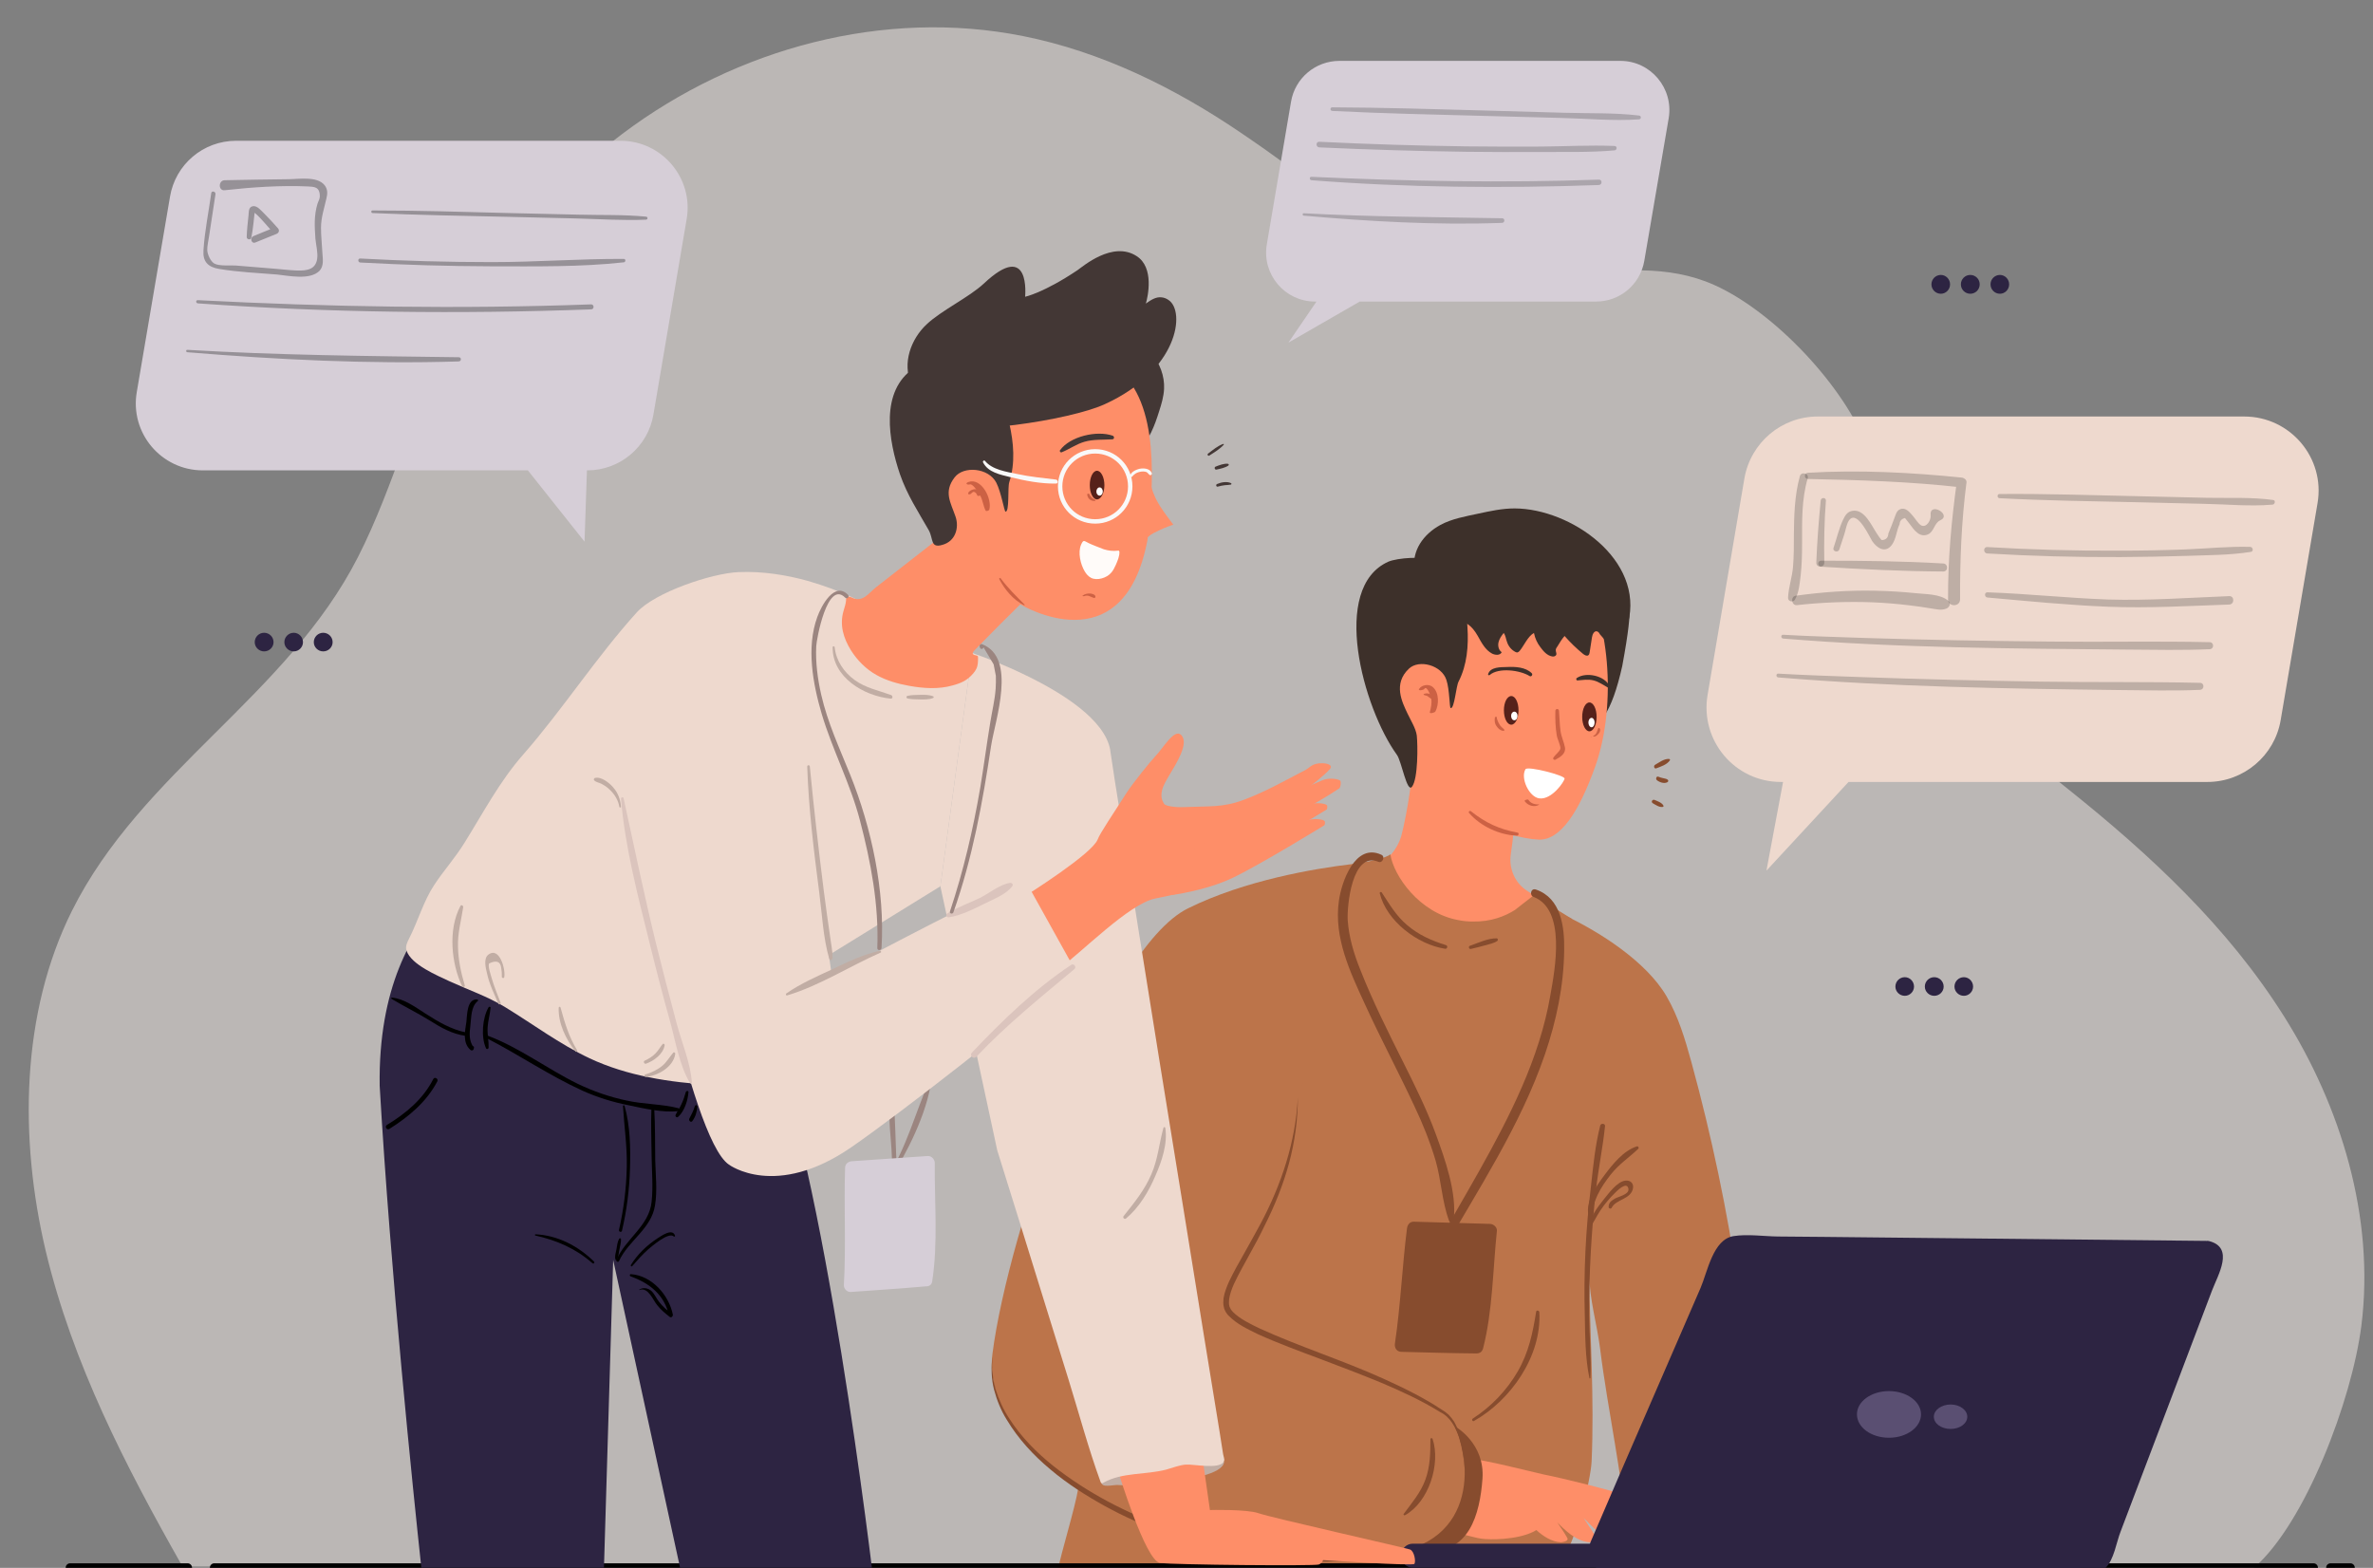 <svg version="1.2" xmlns="http://www.w3.org/2000/svg" viewBox="0 0 1185 783" width="1185" height="783">
	<rect x="0" y="0" width="1185" height="783" fill="#808080" stroke="none"/>
	<title>4630061-ai</title>
	<style>
		.s0 { opacity: .5;fill: #f7eeeb } 
		.s1 { fill: #fe8e68 } 
		.s2 { fill: #3d302a } 
		.s3 { fill: #bc744a } 
		.s4 { fill: #874c2e } 
		.s5 { fill: #56211a } 
		.s6 { fill: #ffffff } 
		.s7 { fill: #cc6144 } 
		.s8 { fill: none;stroke: #000000;stroke-linecap: round;stroke-miterlimit:10;stroke-width: 4.4 } 
		.s9 { fill: #2d2442 } 
		.s10 { fill: #5a4f72 } 
		.s11 { fill: #c1ada4 } 
		.s12 { fill: #433735 } 
		.s13 { fill: #9b8580 } 
		.s14 { fill: #eed9ce } 
		.s15 { fill: #fffbf9 } 
		.s16 { fill: #dbc4bd } 
		.s17 { fill: #d6ced7 } 
		.s18 { fill: #594c4a } 
		.s19 { fill: none;stroke: #f9f9f9;stroke-miterlimit:10;stroke-width: 2.2 } 
		.s20 { fill: #f9f9f9 } 
		.s21 { fill: #000000 } 
	</style>
	<g id="OBJECTS">
		<path id="&lt;Path&gt;" class="s0" d="m1140.6 507.6c-28.3-45-67-80.8-107.2-113-33.7-27.1-70.9-54.9-84.8-98.1-7.6-23.5-7.4-49.5-15.9-72.6-11.4-30.8-46.7-68.2-76.7-81.6-45.9-20.6-101.5 10.6-149.2-5.4-19.7-6.7-24.9-19.3-38.5-32.7-14.6-14.2-32-26.6-48.8-38-33-22.4-69.5-40.4-108.7-48.2-69.2-13.8-143 5.9-200.1 48.9-34.3 25.8-62.7 59.7-83.9 97.8-20.3 36.4-29.3 76.8-48.1 113.6-35.2 69-108.2 107.2-142.8 176.6-25.4 51-26.4 113.4-13.1 169.7 13.4 56.3 40 107.7 68 157.1q0.2 0.4 0.4 0.6h46.1c176.2-0.6 935.2-2.9 953.2 0.6h35.1c25.6-22.2 48.9-83.8 53.6-120.9 6.8-54.1-10.3-109.5-38.6-154.4z"/>
		<g id="&lt;Group&gt;">
			<g id="&lt;Group&gt;">
				<g id="&lt;Group&gt;">
					<path id="&lt;Path&gt;" class="s1" d="m772.4 451.3c-6.4 10-23.2 21.7-35 21.5-40.4-0.7-53.7-28.2-58.1-38.2 0.8-0.2 2.2-0.4 3.2-0.5 7.5-1.1 15-8.5 17.3-16.8 2.8-10.8 6.4-31.9 5.9-45.3l51.1 28.3c0 3.8-0.3 8.1-0.7 12.4q-0.4 3.9-0.8 7.6c-0.3 2.4-0.6 4.6-0.9 6.7-0.9 7 2.2 14 8.1 17.8z"/>
				</g>
				<g id="&lt;Group&gt;">
					<path id="&lt;Path&gt;" class="s2" d="m776.8 341.3c-2.8 7.2-1.6 15.4 1.2 22.6 2 5.2 6.4 0.6 11.8 0.7 8.5 0.2 15.1-8.6 20.3-32 3.2-17.2 4-25.9 3.4-27.5-2.4-6-10.1-9.2-16.4-9.7"/>
				</g>
				<g id="&lt;Group&gt;">
					<path id="&lt;Path&gt;" class="s1" d="m789.7 289.9c13.3 16 18.2 61.4 6.9 92.9-8 22.4-17.3 36.9-28.2 36.5-16.5-0.7-48.6-14.3-59-25.7-18.8-20.4-13.3-60.4-9.4-85.6 3.5-22.9 14.2-52.7 43-47 18.9 3.7 34.7 14.4 46.7 28.9z"/>
				</g>
				<g id="&lt;Group&gt;">
					<path id="&lt;Path&gt;" class="s2" d="m713.8 304.3c3 3.6 8.2 4.4 12.5 5.1 5.7 0.9 8.6 2.9 11.6 8.1 1.9 3.4 3.8 7.1 7.2 8.9 1.6 0.8 4 1 4.8-0.7-1.5-1-2-3.1-1.6-4.9 0.4-1.8 1.5-3.3 2.6-4.7 1 1.3 1.1 3.1 1.7 4.6 0.7 2.1 2.2 3.9 4.2 4.9 0.3 0.1 0.6 0.3 1 0.2 0.4-0.1 0.8-0.4 1.1-0.8 2.1-2.5 4.1-7.3 7.1-8.9 0.6 2.8 1.6 5 3.3 7.2 1.5 2 3.2 4 5.7 4.5 0.7 0.2 1.7 0 2.1-0.7 0.4-0.8-0.3-1.7-0.2-2.6 0.1-0.8 0.5-1.1 0.9-1.8 1.1-1.8 2.1-3.5 3.5-5.1q4.3 4.9 9.3 9c0.8 0.6 1.9 1.2 2.6 0.6 0.4-0.3 0.5-0.8 0.6-1.3q0.6-3.9 1.2-7.7c0.2-1.4 1.1-3.3 2.5-2.9 0.7 0.2 1.1 0.8 1.4 1.4 0.5 0.8 8.7 9.5 8.9 8.8 1.3-4.9 3.9-9.4 5.2-14.3 8.2-31.7-28.6-57.2-56.6-57.3-6.3 0-12.1 1.3-18.2 2.6-6.4 1.4-13.1 2.5-19 5.7-8.2 4.5-14.4 12.7-12.8 22.5"/>
				</g>
				<g id="&lt;Group&gt;">
					<path id="&lt;Path&gt;" class="s2" d="m727.3 296c4.1 4.6 5.2 11.1 5.5 17.2 0.6 9.3-0.2 18.9-4.4 27.1-1.3 2.3-2.1 13.9-4 13.3-0.6-0.2-0.5-9.2-2.1-14-2.4-7.5-13.7-10.4-18.7-5.7-8.1 7.6-3.4 16.8-0.7 22.5 1.6 3.4 4.1 7.3 4.6 10.9 0.5 4.7 0.7 21.6-2.4 25.6-2.5 3.3-5.2-12.7-7.5-15.9-17-23.5-33.4-83.5-4.3-96.5 4.4-1.9 18.1-3 22.2-0.4"/>
				</g>
			</g>
			<path id="&lt;Path&gt;" class="s3" d="m834.9 772.4c1.7 0.3 3.4 0.6 5.1 0.6 9.4 0.3 18.4-1.7 27.6-3.3 8-1.4 10.2-2.2 10-11.9-1.4-76.8-12.7-153.4-33-227.5-3.1-11.3-6.5-22.7-12.4-32.8-10.1-17.3-33.4-32.2-51.3-40.6-2.5-1.1-13 5.5-15.5 4.4-2.2-1.1-4.2-2.6-6.4-3.6-6.6-2.9-11 3.1-16.5 5.6-2.8 1.3-6 2.1-9.1 2-2.5-0.1-4.8-1.6-7.2-0.4-10.4 5.4-36.3-34.7-36.3-34.7l-11.2 11.7-32.9 34.4-82.1 113.2c0 0-14.9 92.7-25.2 153.5-1.7 10.4-8.8 33.1-10.2 41 0.3-1.7 70.1-2.1 73.9-2.1 48.5 0 93.7 0 142.2 0 8 0 29.5 3.3 35.1-2.5 6.9-7.2 14.9-40.3 15.3-49.5 1.4-31.2-0.8-62.1-1.2-93.4 0.2 12.7 3.8 24.3 5.4 36.7 2 16.1 4.9 32.2 7.5 48.1 2.1 12.9 4.1 25.7 5.7 38.7 0.7 5.8-0.2 9.2 4.7 11.5 4.1 1.9 13.2 0.1 18 0.9z"/>
			<path id="&lt;Path&gt;" class="s1" d="m808.5 745.8c-3.8-1.5-27.2-7.4-37.8-9.5-5.5-1.2-30.7-7.7-36.5-7.7-5.8 0-13.7 8.3-13.7 8.3l2.1 28.6c5.6-0.5 13.1 2.4 17.1 2.9 4 0.6 17.7 0.7 26.1-3.5 0.5-0.3 0.9-0.5 1.4-0.8 3.3 3 7.6 5.9 12.3 6.1 0 0 3.6-0.3 3.3-1.8-0.2-0.7-2.6-4.5-5.1-8.1 3.6 3.7 9.5 9.6 16.3 9.9 0 0 3.7-0.3 3.3-1.8-0.2-0.9-3.7-6.2-6.5-10.3q0 0 0.1 0.1c3 2.6 10 11.6 18.4 12 0 0 3.7-0.3 3.4-1.8-0.2-0.6-1.6-2.8-3.3-5.4 2.2 1.7 4.8 3.4 8 5 9 4.5 14.2 1.1 14.2 0 0-1.1-19.3-20.6-23.1-22.2z"/>
			<path id="&lt;Path&gt;" class="s4" d="m727 712.6c0 0 14.6 8.3 13.3 25.9-1.3 17.6-6.6 38-28.7 35.8-22-2.1 15.4-61.7 15.4-61.7z"/>
			<path id="&lt;Path&gt;" class="s3" d="m706.9 772.6c-52.8 18.3-123.5 0.8-168.4-29.6-28-19.1-46-43.3-42.9-66.9 7.8-61.3 56-202 97.7-222.5 28.4-14 62.8-19.8 82-22.1 8.9-1.1 14.6-1.3 14.6-1.3l-7 19.6-34.8 98.2c-1.3 58.4-43 93-34.8 106.5 8.3 13.6 73.9 28.2 108.3 51.4 9.5 6.4 21.6 53-14.7 66.7z"/>
			<g id="&lt;Group&gt;">
				<path id="&lt;Path&gt;" class="s4" d="m495.6 677.6l-0.2 4.1c0.1 0.7 0 1.4 0 2.1l0.3 2c0.2 1.3 0.2 2.7 0.5 4l1 4c1.6 5.1 3.8 10.1 6.8 14.6 5.8 9.1 13.5 16.9 22 23.7 17 13.4 36.5 23.5 56.9 30.8 20.4 7.5 41.7 12.5 63.4 14.3 10.8 0.9 21.7 1 32.5 0.1 10.9-0.8 21.6-2.8 32.1-6.1-10.3 3.9-21 6.2-31.9 7.6-10.9 1.2-21.9 1.3-32.9 0.7-10.9-0.6-21.8-2.3-32.6-4.6-10.7-2.4-21.3-5.4-31.6-9.1-10.3-3.9-20.4-8.3-30-13.6-9.6-5.3-18.9-11.2-27.4-18.4-8.4-7-16-15.2-21.7-24.7-2.9-4.6-5-9.8-6.4-15.1-1.4-5.4-1.5-11-0.8-16.4z"/>
			</g>
			<g id="&lt;Group&gt;">
				<path id="&lt;Path&gt;" class="s4" d="m648.1 548.1c0 11-1.5 22.1-4.4 32.8-2.9 10.7-7.1 21.1-12.1 31-2.4 5-5 9.9-7.7 14.7-2.7 4.9-5.4 9.7-7.7 14.6-1.1 2.4-2 5-2.4 7.5-0.1 1.2-0.2 2.5 0.1 3.5 0.1 0.6 0.5 1 0.7 1.6 0.3 0.4 0.6 0.9 1.1 1.4 3.5 3.5 8.7 6 13.5 8.3 20 9.1 41.2 15.8 61.4 24.9 10.1 4.6 20.1 9.4 29.4 15.6l1.7 1.1c0.6 0.4 1.1 1 1.7 1.4 1 1 1.9 2.2 2.7 3.4 1.4 2.4 2.4 5 3.2 7.7 1.5 5.4 2.1 10.9 2.2 16.5-0.4-5.5-1.3-11-2.9-16.3-1.8-5.1-4.4-10.2-9.4-12.6-9.3-5.8-19.4-10.4-29.5-14.7-10.2-4.2-20.5-8.1-30.8-12-10.4-3.9-20.8-7.7-30.9-12.3-5-2.5-10.2-4.8-14.4-9.1-0.6-0.5-1-1.2-1.5-1.9-0.3-0.7-0.8-1.4-0.9-2.3-0.5-1.5-0.3-3.1-0.2-4.6 0.5-3 1.6-5.7 2.7-8.2 2.4-5.1 5.2-9.9 7.9-14.7 2.7-4.9 5.4-9.6 8-14.5 10.3-19.4 17.4-40.7 18.5-62.8z"/>
			</g>
			<path id="&lt;Path&gt;" class="s3" d="m785 458.9c-5 5-27.5 20.9-48.9 20.9-3.5 0-7.3-0.3-11.3-1-17.9-3.3-33-15.3-41.9-29-1.6-2.6-3.1-5.2-4.2-7.9-1.6-3.4-2.8-7-3.4-10.4 8.9-1.1 17.6-3.3 19-4.9 1.5 10.5 14.4 29.4 34 32.9 2.5 0.5 4.8 0.7 7 0.7h0.1c9.2 0.2 16.2-2.7 21-5.7 0.1 0 9.4-7.4 9.5-7.4z"/>
			<path id="&lt;Path&gt;" class="s5" d="m758.3 354.7c0 4-1.6 7.2-3.6 7.2-2.1 0-3.7-3.2-3.7-7.2 0-3.9 1.6-7.1 3.7-7.1 2 0 3.6 3.2 3.6 7.1z"/>
			<path id="&lt;Path&gt;" class="s6" d="m757.8 357.5c0 1.3-0.7 2.2-1.6 2.2-0.9 0-1.6-0.9-1.6-2.2 0-1.2 0.7-2.1 1.6-2.1 0.9 0 1.6 0.9 1.6 2.1z"/>
			<path id="&lt;Path&gt;" class="s5" d="m797.3 358c0 4-1.6 7.2-3.6 7.2-2 0-3.6-3.2-3.6-7.2 0-4 1.6-7.2 3.6-7.2 2 0 3.6 3.2 3.6 7.2z"/>
			<path id="&lt;Path&gt;" class="s6" d="m781.3 388.8c-0.1 1.5-6.4 10.7-12.6 9.9-5.1-0.6-9.6-10.2-6.9-14.6 1.4-1.6 19.5 3.1 19.5 4.7z"/>
			<g id="&lt;Group&gt;">
				<g id="&lt;Group&gt;">
					<path id="&lt;Path&gt;" class="s2" d="m743.9 337.1c4.5-3.9 15.3-2.4 19.9 0.5 0.9 0.6 1.8-0.7 1.1-1.4-3.1-3.1-8.3-3.3-12.4-3.1-3.2 0.1-8.3-0.1-9.4 3.6-0.1 0.4 0.4 0.7 0.8 0.4z"/>
				</g>
			</g>
			<g id="&lt;Group&gt;">
				<g id="&lt;Group&gt;">
					<path id="&lt;Path&gt;" class="s2" d="m787.8 339.8c2.7-0.2 5.2-0.7 8 0 2.7 0.7 4.8 2.3 7.2 3.6 0.5 0.3 1-0.2 0.8-0.7-2.4-5.3-11.7-7.3-16.4-4.1-0.5 0.3-0.3 1.3 0.4 1.2z"/>
				</g>
			</g>
			<g id="&lt;Group&gt;">
				<g id="&lt;Group&gt;">
					<path id="&lt;Path&gt;" class="s7" d="m776.7 354.9c-0.1 4.1 0 8.3 0.7 12.4 0.2 1.5 2.1 5.4 1.8 6.6-0.3 1.4-2.7 3.1-3.5 4.5-0.4 0.6 0.4 1.3 1 1 2.5-1.3 5.3-3.1 4.8-6.1-0.5-2.7-1.8-5.3-2.2-8.1-0.5-3.5-0.5-6.9-0.8-10.3-0.1-1.1-1.7-1.1-1.8 0z"/>
				</g>
			</g>
			<path id="&lt;Path&gt;" class="s6" d="m796.3 360.8c0 1.3-0.7 2.4-1.5 2.4-0.9 0-1.6-1.1-1.6-2.4 0-1.3 0.7-2.3 1.6-2.3 0.8 0 1.5 1 1.5 2.3z"/>
			<g id="&lt;Group&gt;">
				<g id="&lt;Group&gt;">
					<path id="&lt;Path&gt;" class="s7" d="m733.6 406c5.7 6.6 15.3 11.1 24 11.3 0.8 0 1.1-1.4 0.2-1.5-9.2-1.7-16-4.9-23.3-10.7-0.6-0.4-1.4 0.3-0.9 0.9z"/>
				</g>
			</g>
			<g id="&lt;Group&gt;">
				<g id="&lt;Group&gt;">
					<path id="&lt;Path&gt;" class="s4" d="m689.9 426.9c-13.1-6.2-20 13.4-21.3 23-2.6 18.4 5.6 35.5 13.1 51.8 7.8 17.1 16.7 33.7 24.6 50.7 4.2 8.8 7.8 17.8 10.6 27.2 2.8 9.7 3.2 20.6 6.7 30 0.5 1.3 2.1 1 2.3-0.3 1.7-13.6-4.3-30.4-9-43.2-4.5-12.2-10.3-23.9-16.1-35.5-7.6-15.2-15.3-30.5-21.5-46.3-3.2-7.9-5.7-16.2-6.3-24.8-0.4-6.8 2.1-34.6 15.4-29.1 2 0.8 3.4-2.6 1.5-3.5z"/>
				</g>
			</g>
			<g id="&lt;Group&gt;">
				<g id="&lt;Group&gt;">
					<path id="&lt;Path&gt;" class="s4" d="m765.8 447.9c16.4 6.3 10.7 36.2 8.4 49.1-2.7 15.8-7.8 31.1-14.2 45.8-12.4 28.5-29.2 55-44.3 82.3-1.2 2.2 2.2 4.2 3.5 2 18.7-32.8 40-64.7 52.3-100.6 5.7-16.7 9.4-34.2 9.6-51.9 0.2-11.8-1.5-26.1-14.2-30.4-2.4-0.8-3.3 2.9-1.1 3.7z"/>
				</g>
			</g>
			<path id="&lt;Path&gt;" class="s4" d="m744 611.2q-19-0.6-37.9-1.1c-2.1-0.1-3.3 1.6-3.5 3.4-2.4 19-3.2 38.4-6 57.3-0.4 2.2 0.8 4.3 3.3 4.3 12.5 0.3 24.9 0.7 37.4 0.8 0.7 0 1.2-0.1 1.7-0.4q0 0 0 0 0.2-0.1 0.4-0.2c0.5-0.4 1-1.1 1.2-1.9 4.8-18.7 4.9-39.6 6.9-58.7 0.2-1.9-1.8-3.5-3.5-3.5z"/>
			<g id="&lt;Group&gt;">
				<g id="&lt;Group&gt;">
					<path id="&lt;Path&gt;" class="s4" d="m794.2 688.2c0.5-10.3-0.5-20.7-0.6-31.1-0.1-10.6 0.2-21.3 0.8-32 0.6-10.3 1.4-20.7 2.6-31 1.2-10.6 3.4-21.1 4.5-31.7 0.2-1.4-2.1-1.6-2.4-0.3-2.5 9.8-3.5 20.1-4.6 30.1-1.3 10.9-2.3 21.9-2.8 32.9-0.5 10.7-0.6 21.4-0.3 32 0.2 10.4 0.2 21 2.3 31.1 0.1 0.3 0.4 0.2 0.5 0z"/>
				</g>
			</g>
			<g id="&lt;Group&gt;">
				<g id="&lt;Group&gt;">
					<path id="&lt;Path&gt;" class="s4" d="m689 446.1c3.4 13.9 18.9 25.6 32.6 27.7 1.1 0.2 1.6-1.4 0.5-1.8-7.1-2.2-13.7-5.1-19.4-10-5.5-4.6-8.8-10.4-12.7-16.3-0.3-0.5-1.1-0.2-1 0.4z"/>
				</g>
			</g>
			<g id="&lt;Group&gt;">
				<g id="&lt;Group&gt;">
					<path id="&lt;Path&gt;" class="s4" d="m734.5 473.9c2.4-0.6 4.7-1.1 7.1-1.8 2.1-0.6 4.3-1 6.1-2.2 0.5-0.4 0.3-1.3-0.3-1.3-4.3-0.1-9.3 2.3-13.3 3.7-1 0.3-0.6 1.8 0.4 1.6z"/>
				</g>
			</g>
			<g id="&lt;Group&gt;">
				<g id="&lt;Group&gt;">
					<path id="&lt;Path&gt;" class="s7" d="m711.3 344c1.3-2 3.4 4.2 3.4 4.8 0.4 2.4-0.1 4.6-0.7 6.9-0.2 0.9 2.5 0.2 2.8-0.4 1.8-3.4 1.9-9.3-1.2-12.1-1.9-1.8-5.6-1.3-7 0.9-0.6 1 2.3 0.6 2.7-0.1z"/>
				</g>
			</g>
			<g id="&lt;Group&gt;">
				<g id="&lt;Group&gt;">
					<path id="&lt;Path&gt;" class="s7" d="m715.6 348.8q0-0.4 0.1-0.8 0-0.1-0.1-0.2c-1-1.3-2.7-1.9-4.4-1.3-0.1 0-0.4 0.2-0.3 0.4 0.4 0.4 1.2 0.4 1.7 0.6 0.4 0.2 0.7 0.5 1.1 0.8 0.3 0.3 0.8 0.4 1.1 0.7 0.2 0.2 0.8 0 0.8-0.2z"/>
				</g>
			</g>
			<g id="&lt;Group&gt;">
				<g id="&lt;Group&gt;">
					<path id="&lt;Path&gt;" class="s7" d="m761.4 400.1c1.5 2.2 4.8 3.2 7.1 1.8 0.2-0.1 0.2-0.2-0.1-0.2-2.1 0.1-4-0.5-5.2-2.3-0.3-0.4-2.2 0.2-1.8 0.7z"/>
				</g>
			</g>
			<g id="&lt;Group&gt;">
				<g id="&lt;Group&gt;">
					<path id="&lt;Path&gt;" class="s7" d="m746.5 358.2c-0.2 1.7-0.2 3 0.8 4.4 0.8 1.2 1.8 2.1 3.2 2.4 0.2 0 1-0.2 0.8-0.5-0.8-1-2-1.6-2.6-2.9-0.6-1-1.2-2.3-1.3-3.5 0-0.3-0.8-0.1-0.9 0.1z"/>
				</g>
			</g>
			<g id="&lt;Group&gt;">
				<g id="&lt;Group&gt;">
					<path id="&lt;Path&gt;" class="s7" d="m794.5 368.1c0.1 0 0.5-0.2 0.2-0.2-0.2 0-0.5 0.2-0.2 0.2z"/>
				</g>
			</g>
			<g id="&lt;Group&gt;">
				<g id="&lt;Group&gt;">
					<path id="&lt;Path&gt;" class="s7" d="m796.7 367.7c1.3-0.7 3.2-2.6 2-4.1-0.1-0.2-0.5 0-0.6 0.1-0.6 1.4-0.7 2.9-2.3 3.7-0.8 0.5 0.5 0.5 0.9 0.3z"/>
				</g>
			</g>
			<g id="&lt;Group&gt;">
				<g id="&lt;Group&gt;">
					<path id="&lt;Path&gt;" class="s4" d="m794.7 608.2c0.6-8.5 4.5-15.1 9.7-21.7 4-5.1 9.1-8.4 13.7-12.8 0.5-0.5 0-1.4-0.7-1.2-6.7 2.1-12.2 9-16.3 14.5-4.2 5.7-10.1 13.8-7.5 21.4 0.2 0.6 1.1 0.4 1.1-0.2z"/>
				</g>
			</g>
			<g id="&lt;Group&gt;">
				<g id="&lt;Group&gt;">
					<path id="&lt;Path&gt;" class="s4" d="m793.7 613.3c2.2-2.7 3.5-5.9 5.4-8.7 2.2-3.3 4.8-6.4 7.7-9.2 0.5-0.5 5.8-5.9 6.4-1.6 0.3 2.8-5.2 3.8-6.8 4.8-1.8 1.1-3.1 1.9-3.1 4.2 0 0.7 1.1 1.1 1.5 0.4 2.1-4.4 9.9-4.2 10.7-10 0.3-2.4-1.5-3.9-3.8-3.6-4.1 0.4-8.4 6.4-10.7 9.2-3.2 4-7 9-7.7 14.2-0.1 0.2 0.2 0.5 0.4 0.3z"/>
				</g>
			</g>
			<g id="&lt;Group&gt;">
				<g id="&lt;Group&gt;">
					<path id="&lt;Path&gt;" class="s4" d="m714.3 718.7c0 6.9-0.1 13.6-2.5 20.2-2.4 6.6-6.8 11.6-10.8 17.1-0.4 0.4 0.2 0.9 0.6 0.7 11.9-6.6 17.9-25.6 13.8-38.1-0.2-0.6-1.1-0.5-1.1 0.1z"/>
				</g>
			</g>
			<g id="&lt;Group&gt;">
				<g id="&lt;Group&gt;">
					<path id="&lt;Path&gt;" class="s4" d="m767.1 655.1c-1.7 10.6-3.7 20.3-9.2 29.8-5.5 9.5-13.3 17.6-22.4 23.5-0.8 0.5-0.1 1.7 0.6 1.2 18.4-10.4 33.8-32.4 32.6-54.3-0.1-0.9-1.5-1.2-1.6-0.2z"/>
				</g>
			</g>
			<g id="&lt;Group&gt;">
				<g id="&lt;Group&gt;">
					<path id="&lt;Path&gt;" class="s4" d="m827.1 383.7c2.3-0.9 5.3-1.8 6.8-4 0.2-0.3-0.1-0.7-0.5-0.7-2.5-0.1-4.9 1.8-7 3-0.8 0.6-0.3 2.1 0.7 1.7z"/>
				</g>
			</g>
			<g id="&lt;Group&gt;">
				<g id="&lt;Group&gt;">
					<path id="&lt;Path&gt;" class="s4" d="m827.5 389.7c1.3 1 3.6 1.8 5.2 0.9 0.5-0.3 0.5-1 0-1.3-0.6-0.4-1.4-0.5-2.2-0.7q-1.1-0.2-2.3-0.7c-1.1-0.5-1.6 1.2-0.7 1.8z"/>
				</g>
			</g>
			<g id="&lt;Group&gt;">
				<g id="&lt;Group&gt;">
					<path id="&lt;Path&gt;" class="s4" d="m825.3 401.1c1.4 0.8 3.2 2.1 4.9 1.9 0.4 0 0.7-0.4 0.4-0.8-0.8-1.4-2.9-2.1-4.3-2.7-1.1-0.5-2 0.9-1 1.6z"/>
				</g>
			</g>
		</g>
		<g id="&lt;Group&gt;">
			<path id="&lt;Path&gt;" class="s8" d="m107 782.9h54.2 91.2 38 95.8 704.3 35.1 29.7"/>
			<path id="&lt;Path&gt;" class="s8" d="m93.7 782.9h-58.7"/>
			<path id="&lt;Path&gt;" class="s8" d="m1173.7 782.9h-9.9"/>
		</g>
		<g id="&lt;Group&gt;">
			<path id="&lt;Path&gt;" class="s9" d="m1037.5 770.9h-332c-3.2 0-5.8 2.6-5.8 5.8v0.4c0 3.2 2.6 5.8 5.8 5.8h332c3.2 0 5.8-2.6 5.8-5.8v-0.4c0-3.2-2.6-5.8-5.8-5.8z"/>
			<g id="&lt;Group&gt;">
				<path id="&lt;Path&gt;" class="s9" d="m1102.3 623q-103.6-1.1-207.2-2.1-14.7-0.2-29.4-0.3c-1.6 0-3.5 0.9-4.2 2.3q-28.4 65.8-56.9 131.5-4.1 9.4-8.1 18.8-0.2 0.3-0.2 0.6 0 0 0 0-0.1 0.3-0.2 0.6c-0.5 2.5 0.7 5.5 3.9 5.9 0.7 0.2 1.4 0.3 2.1 0.1q106.5 0.8 213 1.6 15.2 0.2 30.5 0.3c2.2 0 3.8-1.5 4.6-3.5q28.4-74.9 56.7-149.8c1.2-3-1.7-6-4.6-6z"/>
				<g id="&lt;Group&gt;">
					<path id="&lt;Path&gt;" class="s9" d="m1102.3 619.7q-95.6-1-191.3-2-11.6-0.1-23.3-0.2c-7-0.1-15.1-1.3-22-0.2-10.3 1.6-13 17.8-16.5 25.9q-19 43.8-38 87.6-8.1 18.8-16.2 37.6c-2.1 4.7-4.1 10.4 1.3 14 2.7 1.8 6.8 1.3 9.8 1.3 7.9 0.1 15.8 0.1 23.7 0.2q23.6 0.2 47.3 0.3 47.3 0.4 94.7 0.8 23.6 0.2 47.1 0.4 9.5 0 19.1 0.1c4.8 0 9.7 1 13.5-2.6 4.1-3.9 5.4-12.8 7.4-17.9q4.1-10.9 8.3-21.9 9.7-25.6 19.4-51.1 9-23.8 18-47.5c3-7.9 11.3-21.4-1.4-24.7-4.1-1.1-5.8 5.3-1.7 6.3 4.1 1.1-10.1 34.8-11.6 38.6q-6.9 18.2-13.8 36.5-6.9 18.3-13.9 36.5-3.1 8.2-6.2 16.5c-2.3 5.9-3.9 14.8-7.6 20-4.8 6.8-14.8 4.7-21.9 4.6q-9.6 0-19.2-0.1-19.8-0.2-39.5-0.3-39.4-0.3-78.9-0.6-39.4-0.3-78.9-0.6c-2.7-0.1-7.3 1.1-9.2-1.3-2.5-3.1-1.1 1.4-0.2-4.2 0.8-4.6 4.3-9.8 6.1-14.1q8.3-19 16.5-38.1 15.9-36.5 31.7-73c2.3-5.4 4.2-13.9 7.9-18.3 4.9-5.8 12.7-4.3 19.4-4.2q20.4 0.2 40.8 0.4 89.7 0.9 179.3 1.8c4.3 0.1 4.3-6.5 0-6.5z"/>
				</g>
			</g>
			<path id="&lt;Path&gt;" class="s10" d="m959.3 706.3c0 6.5-7.2 11.7-16 11.7-8.9 0-16-5.2-16-11.7 0-6.4 7.1-11.6 16-11.6 8.8 0 16 5.2 16 11.6z"/>
			<path id="&lt;Path&gt;" class="s10" d="m982.4 707.5c0 3.4-3.7 6.1-8.3 6.1-4.7 0-8.4-2.7-8.4-6.1 0-3.3 3.7-6.1 8.4-6.1 4.6 0 8.3 2.8 8.3 6.1z"/>
		</g>
		<g id="&lt;Group&gt;">
			<path id="&lt;Path&gt;" class="s11" d="m582.5 740.2c10.2-1.2 28.3-3.9 28.8-10.2-6.6-4.3-13.9-8.6-21.8-9-6.2-0.3-12.3 2-18.1 4.5q-7.3 3.3-14.3 7.1c-2 1.1-7 4.9-7.1 7.5-0.1 3.2 5.9 1.3 8.3 1.5 8.1 0.6 16.2-0.4 24.2-1.4z"/>
			<path id="&lt;Path&gt;" class="s1" d="m558.4 734.9c0 0 13.6 44.5 20.8 45.6 7.2 1 77.5 1.6 79.4 0.8 1.8-0.8 2.1-2.2 2.1-2.2 0 0 44.8 3 45.6 1.9 0.8-1.1 0-6.4-2.2-7.2-2.1-0.8-69.8-16-75.6-18.1-5.9-2.1-24.3-1.6-24.3-1.6l-3.7-25.9z"/>
			<path id="&lt;Path&gt;" class="s12" d="m574.8 176.5c4.4 4.7 6.8 11.3 6.5 17.7-0.2 3.9-1.3 7.6-2.5 11.3-2.2 7-4.9 14.4-10.4 19.3-0.8 0.8-2 1.6-3.1 1.4q-3.4-10.2-6.7-20.4c-1-3.2-2.1-6.5-2.7-9.9-1-5.7-0.6-11.7 1.3-17.2 0.9-2.4 2.1-4.9 4.2-6.5 5.1-3.9 9.9 0.6 13.4 4.3z"/>
			<g id="&lt;Group&gt;">
				<g id="&lt;Group&gt;">
					<path id="&lt;Path&gt;" class="s13" d="m444.4 553c-0.7 6.9 0.4 14.3 0.8 21.2 0.2 4 0.4 7.9 0.4 11.9 0 2.3-0.7 5.1 0.1 7.3 0.1 0.2 0.4 0.4 0.6 0.1 3.1-3.7 1.3-12.7 1.2-17.2-0.2-7.8-0.6-15.6-0.9-23.3-0.1-1.4-2-1.4-2.2 0z"/>
				</g>
			</g>
			<g id="&lt;Group&gt;">
				<g id="&lt;Group&gt;">
					<path id="&lt;Path&gt;" class="s13" d="m464.3 539.2c-7.4 16.8-11.5 33.9-21.7 49.6-0.6 0.9 0.9 1.8 1.4 0.9 9-14.1 18.8-33.4 21.1-50.1 0.1-0.5-0.6-0.9-0.8-0.4z"/>
				</g>
			</g>
			<path id="&lt;Path&gt;" class="s9" d="m301.6 782.9l4.6-153.7 33.4 153.7h95.8c-6.3-51.1-34.6-264.9-64.1-283l-116-72.2c0 0-67.1 17.5-65.7 114.5 5.4 93.5 16.8 203.4 20.8 240.7z"/>
			<path id="&lt;Path&gt;" class="s14" d="m611 730.1c-2.4 3.8-15.1 1-18.9 1.3-3.3 0.3-6.5 1.6-9.7 2.5-10.4 2.7-22 1.3-31.3 6.5-0.3 0.2-0.6 0.4-1 0.3-0.3-0.1-0.5-0.5-0.6-0.9-6-16.5-10.6-33.7-15.8-50.5q-11.8-37.8-23.5-75.7-6.1-19.6-12.2-39.1l-28.4-131.9 12.6-92.9 3-22 0.3-1.6c0 0 0.6 0.2 1.7 0.6 4 1.4 14.2 5.2 25.4 10.7 18.1 8.8 39 22 41.8 37q0 0.1 0 0.2c1.5 10.5 3.2 20.9 4.9 31.4q4.4 27.9 8.8 55.7 5.6 34.7 11.1 69.3 5.9 36.1 11.7 72.2 5.2 32.2 10.4 64.4 3.7 23 7.5 46 1 6.4 2 12.7c0.1 0.8 0.8 2.5 0.5 3.2q-0.1 0.3-0.3 0.6z"/>
			<path id="&lt;Path&gt;" class="s14" d="m485.5 326.1l-0.3 1.6-3 22-12.6 92.9c0 0-61.9 38.2-61.9 38.2-3.3 2-6 15.7-7.4 19.1-4.2 11.1-8 22.7-12.8 33.6-1 2.2-1.9 8.3-4.2 9.7-4.4 2.7-22.6-1.1-28.2-1.4-20.7-1.3-41.7-4.4-60.7-13.3-15-7.1-28.3-17.1-42.4-25.7-8.6-5.2-18.2-8.5-27.4-12.7-6.1-2.9-19.3-8.3-21.6-15.4-0.7-2.1 0.4-4.3 1.4-6.2 4.3-8.5 7.2-18.7 12.4-26.5 4.7-7.2 10.6-13.7 15.2-21.2 9.3-14.9 17.5-30.6 29.2-43.9 19.8-22.6 36.4-48.5 56.8-71.1 9.1-10 37.3-19.5 50.8-20.1 12.3-0.5 24.2 1.5 34.6 4.4 8.4 2.4 15.9 5.3 21.7 8 8.6 3.9 13.9 7.2 13.9 7.2z"/>
			<g id="&lt;Group&gt;">
				<g id="&lt;Group&gt;">
					<path id="&lt;Path&gt;" class="s1" d="m508.3 449.7c6.6-4 37-23.4 39.8-30.4 1.2-3.3 8.1-13.3 14.1-22.8 3.5-5.5 12.5-16.5 14.7-18.8 3.9-4 9.5-14 12.9-10.7 4.2 4.1-2.4 14.3-6.1 20.5-1.3 2.3-2.8 4.6-3.4 7.2-0.6 2.6-0.4 4.6 1.1 6.8 0.8 1.2 6.5 1.7 8.4 1.6 14.4-0.6 20.7 0.3 31.4-3.7 10.7-4 20.7-9.7 30.9-15 1.7-0.9 2.8-2.8 6.7-3.2 1.9-0.2 6.1 0.1 5.8 2-0.1 1.6-12.2 11-13.5 11.9-6.7 4.8-5.9 4.2-12.6 9-1.1 0.7-2.2 1.6-2.4 2.8-0.2 1.1 0.2 2.1 0.2 3.2 0.1 1.9-1.3 3.6-2.6 5q-3.4 3.7-7.2 6.9c-3.6 3.1-0.7 5.7-4.6 8.4-4.3 2.9-15.3 5.9-19.7 8.7-3.5 2.2-7.1 4.4-10.9 6-4.6 1.8-9.6 2.6-14.4 3.6-13.4 2.8-36.7 27-48 35"/>
				</g>
				<path id="&lt;Path&gt;" class="s1" d="m585 447c0 0 16.7-2.1 30.1-8.4 13.3-6.2 46.3-26.5 46.3-26.5 0 0 0.5-1.2 0.1-2-0.3-0.8-5.3-1.9-9.4-0.1-4 1.7-29.9 12.9-29.9 12.9"/>
				<path id="&lt;Path&gt;" class="s1" d="m581.6 441.3c0 0 21.3-4.4 34.6-10.6 13.4-6.2 46.4-26.5 46.4-26.5 0 0 0.4-1.2 0.1-2-0.4-0.8-5.4-1.9-9.4-0.2-4.1 1.8-29.9 13-29.9 13"/>
				<path id="&lt;Path&gt;" class="s1" d="m588.4 429.1c0 0 21.2-4.4 34.6-10.6 13.3-6.2 34-16.8 45.8-24.8 0.7-0.6 0.9-2.9 0.6-3.7-0.4-0.8-5.4-2-9.4-0.2-4.1 1.7-29.9 13-29.9 13"/>
			</g>
			<path id="&lt;Path&gt;" class="s1" d="m509.5 301.8c0 0 51.5 31.4 63.5-32.1 2.9-26.2 6.6-68.9-15.3-85.6-21.9-16.7-72.2-18.6-73.3 30.9 1.9 14.2 1.3 15.3 1.3 15.3 0 0-18.8-5.2-14.7 18.4 2.1 10.6 5 14.5 5 14.5 0 0-38.7 30.2-38.7 30.2-3.5 2.8-6.5 7.5-11.5 5.2-0.5-0.2-1-0.5-1.6-0.6-0.6-0.1-1.3 0.1-1.5 0.6-0.2 0.3-0.2 0.7-0.2 1.1-0.1 1.9-0.8 3.6-1.3 5.5-2 7 0 13.5 3.7 19.5 3.2 5.1 7.6 9.5 12.8 12.4 5 2.8 10.7 4.4 16.3 5.4 7.2 1.3 14.7 1.8 21.7-0.2 4.4-1.2 7.3-2.5 10.3-6 0.6-0.7 1.1-1.4 1.5-2.2 0.9-1.7 0.9-3.8 0.9-5.7 0-0.3 0-0.6-0.2-0.8-0.2-0.2-0.5-0.2-0.8-0.3-3.1-0.5-1.1-2.2 0.2-3.5q2-2.1 4-4.1 4.1-4.2 8.3-8.4 4.8-4.8 9.6-9.5z"/>
			<path id="&lt;Path&gt;" class="s5" d="m551.5 242.3c0 3.9-1.7 7.1-3.7 7.1-2 0-3.6-3.2-3.6-7.1 0-4 1.6-7.2 3.6-7.2 2 0 3.7 3.2 3.7 7.2z"/>
			<g id="&lt;Group&gt;">
				<g id="&lt;Group&gt;">
					<path id="&lt;Path&gt;" class="s12" d="m555.7 217.6c-7.9-2.8-21.4 0.3-26.4 7.3-0.3 0.4 0.3 1.2 0.8 1 4-1.6 7.3-4.1 11.5-5.3 4.6-1.3 9.1-0.9 13.8-1.2 1.1 0 1.2-1.4 0.3-1.8z"/>
				</g>
			</g>
			<path id="&lt;Path&gt;" class="s1" d="m574.9 235.7c-1.2 3.8 0 8.2 1.6 11.8 1.5 3.7 3.9 7 6.2 10.2q1.6 2.2 3.2 4.3-5 1.7-9.6 4.1c-1.9 1-3.9 2.3-4.3 4.3"/>
			<path id="&lt;Path&gt;" class="s15" d="m551.2 274.3c2.2 0.7 4.6 1 7 0.7 0.2 0 0.5-0.1 0.6 0.1 0.1 0.1 0.1 0.3 0.2 0.4 0.1 2.3-0.9 4.5-1.8 6.6-0.7 1.4-1.3 2.9-2.4 4-2.1 2.5-6.9 4-9.9 2.5-1.4-0.7-2.4-1.9-3.2-3.2-2.1-3.5-3.6-9.5-1.8-13.5 1.2-2.7 1.5-1.7 3.9-0.6 2.1 1 4.4 1.8 6.6 2.7q0.4 0.1 0.8 0.3z"/>
			<path id="&lt;Path&gt;" class="s14" d="m511.4 438.6c-37.6 17.4-96 48.9-96 48.9l-8.4-60.6-88.2 0.8c0 0 25.5 140.8 45.2 153.9 0 0 23.3 17.5 61.3-8.8 25-17.3 83.3-62.9 111.9-87.8z"/>
			<g id="&lt;Group&gt;">
				<g id="&lt;Group&gt;">
					<path id="&lt;Path&gt;" class="s16" d="m345.5 540.7c-0.6-9.7-5.1-20.2-7.6-29.6-3.5-13.2-7-26.5-10.3-39.9-5.9-24.1-10.9-48.3-16.2-72.6-0.1-0.7-1.3-0.5-1.3 0.2 2 24.2 8.4 48.4 14.2 71.8 3.2 13 6.5 25.9 10.1 38.7 2.8 9.9 4.8 22.8 10.2 31.6 0.2 0.4 0.9 0.3 0.9-0.2z"/>
				</g>
			</g>
			<g id="&lt;Group&gt;">
				<g id="&lt;Group&gt;">
					<path id="&lt;Path&gt;" class="s16" d="m535 481.8c-18.3 12.1-34.6 28-49.7 43.9-1.3 1.4 0.8 3.5 2.2 2.1 15.2-16.1 32.1-29.7 49.1-43.9 1.1-1-0.4-2.9-1.6-2.1z"/>
				</g>
			</g>
			<g id="&lt;Group&gt;">
				<g id="&lt;Group&gt;">
					<path id="&lt;Path&gt;" class="s16" d="m473.8 458.1c6-0.9 12.1-4 17.6-6.7 4.7-2.4 11-4.6 14.2-9 0.5-0.8-0.4-1.6-1.2-1.5-5.1 0.8-10.2 5-14.8 7.4-5.5 2.7-11.5 4.7-16.6 7.9-1 0.7-0.3 2 0.8 1.9z"/>
				</g>
			</g>
			<g id="&lt;Group&gt;">
				<g id="&lt;Group&gt;">
					<path id="&lt;Path&gt;" class="s13" d="m423.5 297.1c-6.7-7-13.4 5.4-15.4 11.1-5.5 15.2-2.2 33.2 2.2 48.2 5.4 18.2 14.3 34.8 19.1 53.2 5.5 21 9.5 42.1 8.7 63.8-0.1 1.4 2 1.4 2.1 0 1.8-28.3-5-60.1-15.6-86.4-5.3-13.2-11.3-26-14.5-40-1.8-7.9-2.9-16.2-2.5-24.3 0.1-3.1 5.5-33.4 14.5-24.2 0.9 0.9 2.3-0.5 1.4-1.4z"/>
				</g>
			</g>
			<g id="&lt;Group&gt;">
				<g id="&lt;Group&gt;">
					<path id="&lt;Path&gt;" class="s13" d="m491.1 323.2q2.6 4.3 5.1 8.6 0.6 2.9 1.1 5.7c0.1 2.1 0 4.3-0.1 6.4-0.4 5.7-1.8 11.3-2.7 16.9-1.8 10.9-3.2 21.8-5 32.6-3.6 21-8.4 41.6-15.1 61.7-0.4 1.2 1.3 1.6 1.7 0.5 9.5-26.9 14.6-54.9 18.8-83 2-13 13.1-44.1-4.5-50.9-0.7-0.3-1.4 0.5-1.2 1.2q0.1 0.3 0.2 0.6c0.3 0.9 1.7 0.7 1.7-0.3z"/>
				</g>
			</g>
			<path id="&lt;Path&gt;" class="s17" d="m466.8 580.8c0-1.8-1.6-3.6-3.5-3.5q-18.9 1.3-37.8 2.6c-2 0.1-3.5 1.4-3.5 3.4-0.6 19.4 0.5 39.1-0.6 58.5-0.1 1.8 1.7 3.6 3.5 3.4 12.4-0.9 24.9-1.7 37.3-2.8q0.1 0 0.3 0c1.4 0 2.8-0.7 3-2.5 3-19.1 1.1-39.8 1.3-59.1z"/>
			<g id="&lt;Group&gt;">
				<g id="&lt;Group&gt;">
					<path id="&lt;Path&gt;" class="s18" d="m469.2 240.7c-5.7 0.8-10 2.1-14.1-3.1-1.7-2.1-3-4.2-5.6-5.2-0.3-0.1-0.6 0.3-0.3 0.6 3.2 2.9 5.5 7.9 9.7 9.5 3.3 1.3 7.4 0.4 10.5-1.1 0.4-0.2 0.1-0.8-0.2-0.7z"/>
				</g>
			</g>
			<path id="&lt;Path&gt;" class="s19" d="m564.4 242.9c0 9.7-7.8 17.5-17.5 17.5-9.7 0-17.5-7.8-17.5-17.5 0-9.7 7.8-17.5 17.5-17.5 9.7 0 17.5 7.8 17.5 17.5z"/>
			<g id="&lt;Group&gt;">
				<g id="&lt;Group&gt;">
					<path id="&lt;Path&gt;" class="s20" d="m565 238.3c0.6-0.4 0.9-1 1.5-1.4 0.8-0.7 1.9-1.1 2.9-1.3 1-0.2 2.1-0.2 3 0.1 0.9 0.4 1.1 1.2 1.9 1.6q0.4 0.1 0.6-0.2 0.1-0.1 0.2-0.2c0.2-0.3 0.1-0.6 0-0.8-1-2.2-4-2.4-6-2-1.8 0.4-5 1.8-4.7 4 0 0.2 0.4 0.3 0.6 0.2z"/>
				</g>
			</g>
			<g id="&lt;Group&gt;">
				<path id="&lt;Path&gt;" class="s12" d="m468.9 211.5c9 6.5 64.9-1.4 82.9-9.7 36.7-16.8 40.3-46.4 31.7-52-1-0.7-2.2-1.2-3.4-1.3-2.9-0.4-5.5 1.4-7.9 3.1 1-3.4 4.3-18-4.6-23.7-12-7.8-27 5.3-29.5 7-17 11.4-26.2 13.3-26.2 13.3 0 0 3-28.8-20.6-6.6-7.4 6.9-21.2 13.4-28.6 20.4-7.8 7.3-12.2 19.3-7.7 29.6"/>
			</g>
			<g id="&lt;Group&gt;">
				<path id="&lt;Path&gt;" class="s12" d="m495.1 194.1c5.1 4.2 7.4 10.8 8.9 17.3 2.2 9.6 3.1 19.9 0 29.4-0.9 2.6 0.2 15-1.9 14.7-0.6-0.1-2.1-9.6-4.6-14.5-3.9-7.4-16.3-8.5-20.8-2.6-5.6 7.3-2 12.4 0.5 19.7 1.8 5.4 0 12.2-6.6 14-6.1 1.8-4.4-2.9-6.8-7.3-5.3-9.3-10.8-17.6-14.4-28-5.6-16.5-10.2-41.6 7.1-53 4.3-2.9 18.6-6.3 23.4-4.4"/>
			</g>
			<path id="&lt;Path&gt;" class="s6" d="m550.7 245.5c0 1.1-0.7 2-1.6 2-0.9 0-1.6-0.9-1.6-2 0-1.2 0.7-2.1 1.6-2.1 0.9 0 1.6 0.9 1.6 2.1z"/>
			<g id="&lt;Group&gt;">
				<g id="&lt;Group&gt;">
					<path id="&lt;Path&gt;" class="s20" d="m490.9 230.9c2.6 5.1 8.6 6.1 13.7 7.4 7.3 1.8 15.1 3.3 22.7 3.2 1.3 0 1.2-1.8 0-2-6.5-0.8-13-1.4-19.4-2.8-5.3-1.1-12.4-2.1-16-6.5-0.5-0.6-1.3 0.1-1 0.7z"/>
				</g>
			</g>
			<g id="&lt;Group&gt;">
				<g id="&lt;Group&gt;">
					<path id="&lt;Path&gt;" class="s7" d="m499 289.2c2.7 5.2 7 10.4 12.3 13 0.3 0.2 0.5-0.1 0.3-0.3-4.2-4.3-8.3-8.2-11.9-13.1-0.3-0.4-0.9 0-0.7 0.4z"/>
				</g>
			</g>
			<g id="&lt;Group&gt;">
				<g id="&lt;Group&gt;">
					<path id="&lt;Path&gt;" class="s12" d="m603.9 227.5c2.5-1.6 5.2-3.2 7.2-5.4 0.1-0.2 0-0.5-0.3-0.4-2.8 1-5.1 3-7.5 4.8-0.6 0.4-0.1 1.4 0.6 1z"/>
				</g>
			</g>
			<g id="&lt;Group&gt;">
				<g id="&lt;Group&gt;">
					<path id="&lt;Path&gt;" class="s12" d="m607.5 234.5c1.9-0.4 4.3-0.9 5.9-2 0.4-0.3 0.2-0.9-0.3-0.9-1.9-0.2-4.2 0.7-6 1.4-0.9 0.3-0.6 1.7 0.4 1.5z"/>
				</g>
			</g>
			<g id="&lt;Group&gt;">
				<g id="&lt;Group&gt;">
					<path id="&lt;Path&gt;" class="s12" d="m608.2 243c1.2-0.3 2.3-0.6 3.5-0.7 1-0.1 2-0.1 3-0.3 0.3-0.1 0.3-0.5 0.1-0.7-2.1-1-4.9-0.5-7 0.4-0.8 0.3-0.5 1.6 0.4 1.3z"/>
				</g>
			</g>
			<g id="&lt;Group&gt;">
				<g id="&lt;Group&gt;">
					<path id="&lt;Path&gt;" class="s21" d="m238.2 499.1c-5.1-0.2-4.9 7.8-5.3 11.2-0.7 4.6-2 10.5 2 14 0.7 0.6 1.6 0.2 1.7-0.7q0-0.3 0.1-0.6c0-0.5-0.6-0.7-0.9-0.5q-0.4 0.1-0.7 0.3 0.7 0.2 1.4 0.3c-2.4-3.5-2.1-7-1.6-11 0.5-4 0.2-9.4 3.7-12.2 0.4-0.3 0-0.8-0.4-0.8z"/>
				</g>
			</g>
			<g id="&lt;Group&gt;">
				<g id="&lt;Group&gt;">
					<path id="&lt;Path&gt;" class="s21" d="m244 503c-3.1 5.2-3.9 14.9-1.3 20.5 0.3 0.7 1.3 0.3 1.3-0.3 0.1-3.4-0.7-6.7-0.5-10.1 0.2-3.4 1.2-6.6 1.5-9.9 0-0.5-0.7-0.6-1-0.2z"/>
				</g>
			</g>
			<g id="&lt;Group&gt;">
				<g id="&lt;Group&gt;">
					<path id="&lt;Path&gt;" class="s21" d="m342.5 545.3c-0.6 2.1-1.3 4.2-2.2 6.1-0.8 1.9-2.1 3.5-2.9 5.3-0.4 0.9 0.6 1.7 1.3 1 3.1-2.8 4.8-8.2 5.1-12.3 0.1-0.7-1-0.8-1.3-0.1z"/>
				</g>
			</g>
			<g id="&lt;Group&gt;">
				<g id="&lt;Group&gt;">
					<path id="&lt;Path&gt;" class="s21" d="m347 552.4c-0.7 2.3-1.7 4.2-2.8 6.3-0.4 0.9 0.8 2.1 1.5 1.2 1.6-2.1 2.4-4.8 2.5-7.3 0.1-0.8-1-0.9-1.2-0.2z"/>
				</g>
			</g>
			<g id="&lt;Group&gt;">
				<g id="&lt;Group&gt;">
					<path id="&lt;Path&gt;" class="s21" d="m195.5 498.8c6.3 3.8 12.9 7 19.2 10.9 5.5 3.5 11.2 6.7 17.8 7.6 0.9 0.1 1.1-1.5 0.2-1.7-7.6-1.6-13.8-5.3-20.2-9.4-5-3.2-10.8-7.5-16.8-8-0.4 0-0.4 0.4-0.2 0.6z"/>
				</g>
			</g>
			<g id="&lt;Group&gt;">
				<g id="&lt;Group&gt;">
					<path id="&lt;Path&gt;" class="s21" d="m243.3 518.6c15.9 8.2 31 18.5 47.4 26 7.5 3.4 15.3 5.8 23.4 7.4 7.6 1.6 16.7 3.7 24.4 2.9 0.8-0.1 1.1-1.3 0.2-1.5-8.3-2.1-17.3-1.9-25.8-3.8-8.5-1.8-16.6-4.6-24.5-8.4-15.1-7.4-28.8-17.9-44.6-23.9-0.7-0.3-1.2 0.9-0.5 1.3z"/>
				</g>
			</g>
			<g id="&lt;Group&gt;">
				<g id="&lt;Group&gt;">
					<path id="&lt;Path&gt;" class="s21" d="m315.7 632.3c2.5-2.9 5.1-5.8 8-8.4 1.7-1.4 10.2-8.9 12.8-6.4 0.2 0.2 0.7 0 0.6-0.4-1.3-4-7 0.2-8.9 1.4-5.3 3.5-9.9 7.9-13.2 13.3-0.2 0.4 0.4 0.9 0.7 0.5z"/>
				</g>
			</g>
			<g id="&lt;Group&gt;">
				<g id="&lt;Group&gt;">
					<path id="&lt;Path&gt;" class="s21" d="m296.6 630c-7.8-7.7-18.1-13.1-29.2-13.6-0.3 0-0.4 0.5-0.1 0.6 10.7 2.4 20.2 6.5 28.5 13.8 0.6 0.6 1.4-0.3 0.8-0.8z"/>
				</g>
			</g>
			<g id="&lt;Group&gt;">
				<g id="&lt;Group&gt;">
					<path id="&lt;Path&gt;" class="s21" d="m314.9 637.4c9.5 3.4 17 9.3 19.2 19.7q0.7-0.6 1.4-1.1-3.7-2.4-6.4-5.9c-1.3-1.6-2.2-3.8-3.7-5.3-1.6-1.5-4.2-2.1-6.1-0.8-0.2 0.1-0.1 0.3 0.1 0.2 4.3-1.6 6.7 5.1 8.8 7.6 1.8 2.3 4 4.1 6.3 5.9 0.8 0.5 1.6-0.4 1.5-1.2-2-9.8-10.5-19.5-21-20.2-0.6 0-0.7 0.9-0.1 1.1z"/>
				</g>
			</g>
			<g id="&lt;Group&gt;">
				<g id="&lt;Group&gt;">
					<path id="&lt;Path&gt;" class="s21" d="m194.4 563.8c9.7-6.1 18.6-13.5 24-23.8 0.6-1.3-1.3-2.4-2-1.2-5.1 10.1-13.7 17.2-23.2 23-1.2 0.8-0.1 2.7 1.2 2z"/>
				</g>
			</g>
			<g id="&lt;Group&gt;">
				<g id="&lt;Group&gt;">
					<path id="&lt;Path&gt;" class="s21" d="m311.1 552.4c0.6 10.1 2.1 20 1.9 30.1-0.2 10.7-1.5 21.3-3.9 31.7-0.2 1 1.3 1.4 1.5 0.4 2.4-10.2 3.7-20.6 4-31.1 0.3-10.2 0.1-21.3-2.7-31.2-0.1-0.5-0.9-0.4-0.8 0.1z"/>
				</g>
			</g>
			<g id="&lt;Group&gt;">
				<g id="&lt;Group&gt;">
					<path id="&lt;Path&gt;" class="s21" d="m309.2 618.6c-0.9 1.6-1.1 3.7-1.4 5.5-0.3 1.6-1 3.4-0.4 5 0.1 0.3 0.4 0.3 0.6 0.1 1-1.4 0.9-3.5 1.3-5.1 0.3-1.7 0.9-3.6 0.8-5.3 0-0.4-0.6-0.6-0.9-0.2z"/>
				</g>
			</g>
			<g id="&lt;Group&gt;">
				<g id="&lt;Group&gt;">
					<path id="&lt;Path&gt;" class="s21" d="m325.3 553.5c-0.3 8 0 16 0.1 24 0.1 7.4 0.8 15.2 0 22.6-1.2 12.2-13.1 18.5-17.6 29.2-0.3 0.7 1 1.2 1.3 0.5 4.7-10.3 16.2-16.1 18-27.9 1.2-7.3 0.3-15.1 0.1-22.4-0.1-8.7 0-17.4-0.5-26-0.1-0.9-1.4-0.9-1.4 0z"/>
				</g>
			</g>
			<g id="&lt;Group&gt;">
				<g id="&lt;Group&gt;">
					<path id="&lt;Path&gt;" class="s11" d="m415.8 323.2c-0.2 15 15.6 24.4 29 25.7 1.1 0.1 1.1-1.4 0.2-1.8-6.3-2.3-12.7-3.5-18.2-7.5-5.4-3.9-9.3-9.7-10-16.4-0.1-0.6-1-0.6-1 0z"/>
				</g>
			</g>
			<g id="&lt;Group&gt;">
				<g id="&lt;Group&gt;">
					<path id="&lt;Path&gt;" class="s11" d="m453.2 348.8c2.1 0.5 4.2 0.4 6.4 0.5 2.1 0 4.2 0.1 6.3-0.7 0.5-0.1 0.5-0.8 0-0.9-2.1-0.8-4.2-0.7-6.3-0.7-2.2 0.1-4.3 0-6.4 0.5-0.7 0.1-0.7 1.2 0 1.3z"/>
				</g>
			</g>
			<g id="&lt;Group&gt;">
				<g id="&lt;Group&gt;">
					<path id="&lt;Path&gt;" class="s11" d="m310.1 402.9c-0.3-3.8-1.5-7-4-9.8-1.9-2.2-5.9-5.4-9-4.6-0.5 0.1-0.8 0.9-0.3 1.3 1 0.9 2.3 1 3.5 1.6 1.5 0.8 2.9 1.7 4.1 2.9 2.5 2.3 4.4 5.4 4.9 8.7 0.1 0.4 0.9 0.3 0.8-0.1z"/>
				</g>
			</g>
			<g id="&lt;Group&gt;">
				<g id="&lt;Group&gt;">
					<path id="&lt;Path&gt;" class="s7" d="m494 254.6c1.6-5.4-3.9-16.2-10.4-13.9-1.9 0.7-0.7 1.6 0.8 1.2 1.6-0.4 4.7 4.9 5.2 5.8 1.2 2.3 1.4 5 2.6 7.3 0.2 0.5 1.6 0 1.8-0.4z"/>
				</g>
			</g>
			<g id="&lt;Group&gt;">
				<g id="&lt;Group&gt;">
					<path id="&lt;Path&gt;" class="s7" d="m490.1 246.9c-0.1-1.8-1.7-2.7-3.4-2.6-0.8 0.1-1.8 0.4-2.5 1-0.4 0.3-1 1-0.6 1.5 0.3 0.2 1 0 1.2-0.2 0.7-0.5 1-1.2 1.8-0.9 0.7 0.3 1.2 1 1.4 1.7 0.2 0.6 2.1 0.1 2.1-0.5z"/>
				</g>
			</g>
			<g id="&lt;Group&gt;">
				<g id="&lt;Group&gt;">
					<path id="&lt;Path&gt;" class="s7" d="m542.9 246.9c0.2 2 1.6 3.3 3.7 3.3 0.1 0 0.7-0.2 0.5-0.4-0.5-0.4-1.1-0.7-1.7-1.1-0.6-0.6-1.2-1.3-1.5-2.1-0.1-0.2-1.1 0-1 0.3z"/>
				</g>
			</g>
			<g id="&lt;Group&gt;">
				<g id="&lt;Group&gt;">
					<path id="&lt;Path&gt;" class="s11" d="m403.1 382.8c0.7 21.1 3.3 42 6 62.9 1.4 10.8 2 23 5 33.1 0.3 1.1 1.7 0.6 1.6-0.4q0-0.1 0-0.1c-0.2-1-1.8-0.6-1.6 0.5q0 0 0 0 0.8-0.2 1.6-0.4c0.1 0.5 0-1.8 0-2.3-0.2-2.2-0.6-4.3-0.9-6.5q-1.8-12.2-3.4-24.5c-2.6-20.7-5-41.5-7-62.3 0-0.8-1.3-0.9-1.3 0z"/>
				</g>
			</g>
			<g id="&lt;Group&gt;">
				<g id="&lt;Group&gt;">
					<path id="&lt;Path&gt;" class="s11" d="m439.4 474.8c-8.3 1.8-15.9 5.5-23.5 9.1-7.9 3.7-16 7.2-23.2 12.2-0.5 0.3-0.2 1.2 0.4 1 16.3-4.9 31.2-14.6 46.7-21.4 0.5-0.2 0.1-1-0.4-0.9z"/>
				</g>
			</g>
			<g id="&lt;Group&gt;">
				<g id="&lt;Group&gt;">
					<path id="&lt;Path&gt;" class="s11" d="m581 563.2c-2.2 7.8-2.7 15.5-6 23.1-3.4 8-8.5 14.2-13.9 21-0.6 0.8 0.4 1.8 1.2 1.2 6.6-5.5 11.4-13.6 14.7-21.4 3.1-7 6.2-16.1 4.9-23.9-0.1-0.5-0.8-0.4-0.9 0z"/>
				</g>
			</g>
			<g id="&lt;Group&gt;">
				<g id="&lt;Group&gt;">
					<path id="&lt;Path&gt;" class="s11" d="m232.1 492.1c-1.9-6.3-3.3-12.9-3.4-19.4-0.2-6.8 1.6-13 2.6-19.6 0.1-0.9-1-1.5-1.4-0.6-6.2 11.6-4.6 28.6 0.9 40.1 0.4 0.7 1.5 0.2 1.3-0.5z"/>
				</g>
			</g>
			<g id="&lt;Group&gt;">
				<g id="&lt;Group&gt;">
					<path id="&lt;Path&gt;" class="s11" d="m250 500.8c-1.5-4-3.2-7.9-4.4-12.1-0.4-1.5-2.2-6.5-1.3-7.6q5.5-2.6 6 2.4 0.4 2.2 0.3 4.3c0 0.7 1 0.9 1.2 0.2 0.8-3.6-2.3-15.6-8-11.2-2.5 2-1.2 6.8-0.6 9.3 1.1 5.3 3.6 10.3 5.7 15.2 0.3 0.6 1.4 0.2 1.1-0.5z"/>
				</g>
			</g>
			<g id="&lt;Group&gt;">
				<g id="&lt;Group&gt;">
					<path id="&lt;Path&gt;" class="s11" d="m288.2 524.5c-4.2-6.9-6.2-13.8-8.3-21.4-0.2-0.5-0.8-0.4-0.9 0.1-0.3 7.9 3.6 15.9 8.4 21.9 0.4 0.5 1.1-0.1 0.8-0.6z"/>
				</g>
			</g>
			<g id="&lt;Group&gt;">
				<g id="&lt;Group&gt;">
					<path id="&lt;Path&gt;" class="s11" d="m322.4 537.8c6-0.5 13.9-4.9 14.8-11.5 0.1-0.5-0.6-1.1-1-0.6-1.9 2.2-3.2 4.6-5.4 6.5-2.4 2-5.5 3.5-8.6 4.4-0.6 0.1-0.5 1.3 0.2 1.2z"/>
				</g>
			</g>
			<g id="&lt;Group&gt;">
				<g id="&lt;Group&gt;">
					<path id="&lt;Path&gt;" class="s11" d="m322.6 531.2c3.9-1.4 8.6-4.8 9.3-9.2 0.1-0.5-0.5-1.1-1-0.6-1.3 1.6-2.2 3.3-3.7 4.8-1.5 1.5-3.3 2.6-5.3 3.5-0.8 0.4-0.2 1.8 0.7 1.5z"/>
				</g>
			</g>
			<g id="&lt;Group&gt;">
				<g id="&lt;Group&gt;">
					<path id="&lt;Path&gt;" class="s7" d="m541.5 297.7c1.8-0.8 3.1 0.4 4.7 0.9 0.2 0 0.7 0 0.8-0.3 0.3-1.3-1.5-1.8-2.5-1.9-1.3-0.1-2.8 0.2-3.8 1-0.6 0.4 0.6 0.4 0.8 0.3z"/>
				</g>
			</g>
		</g>
		<g id="&lt;Group&gt;">
			<g id="&lt;Group&gt;">
				<path id="&lt;Path&gt;" class="s14" d="m1120.7 208h-213c-18.1 0-33.5 13.1-36.6 30.9l-18.4 108.2c-3.8 22.7 13.6 43.4 36.6 43.4h1.1l-8.3 44.3 41-44.3h179.2c18.1 0 33.6-13.1 36.6-30.9l18.4-108.3c3.9-22.6-13.6-43.3-36.6-43.3z"/>
				<g id="&lt;Group&gt;" style="opacity: .2">
					<g id="&lt;Group&gt;">
						<path id="&lt;Path&gt;" class="s21" d="m998.5 248.8c22.7 1.2 45.5 1.5 68.2 2q16.8 0.4 33.6 0.8c11.4 0.2 23.2 1.4 34.6 0.4 1.1-0.1 1.6-2.1 0.3-2.3-10.8-1.5-22.1-0.9-32.9-1.1q-17.3-0.4-34.6-0.8c-23.1-0.5-46.1-1.3-69.2-1.1-1.3 0-1.3 2 0 2.1z"/>
					</g>
				</g>
				<g id="&lt;Group&gt;" style="opacity: .2">
					<g id="&lt;Group&gt;">
						<path id="&lt;Path&gt;" class="s21" d="m992.4 276.4c22.1 1.3 44.3 1.9 66.6 1.8q16.4-0.1 32.8-0.6c10.6-0.4 21.6-0.3 32.2-2 1.5-0.2 1.1-2.5-0.4-2.5-10.9-0.3-21.9 0.9-32.8 1.3q-16.4 0.6-32.8 0.6c-21.9 0.1-43.8-0.5-65.6-1.8-2.1-0.1-2.1 3.1 0 3.2z"/>
					</g>
				</g>
				<g id="&lt;Group&gt;" style="opacity: .2">
					<g id="&lt;Group&gt;">
						<path id="&lt;Path&gt;" class="s21" d="m992.5 298.4c20.1 1.8 40.2 3.8 60.3 4.6 20.1 0.8 40.3-0.4 60.4-1.1 2.7-0.1 2.7-4.3 0-4.2-20.1 0.8-40.3 2.3-60.4 1.7-20.1-0.7-40.1-2.9-60.3-3.6-1.7-0.1-1.6 2.5 0 2.6z"/>
					</g>
				</g>
				<g id="&lt;Group&gt;" style="opacity: .2">
					<g id="&lt;Group&gt;">
						<path id="&lt;Path&gt;" class="s21" d="m890.5 318.9c57.1 4.7 114.7 5 172 5.5 13.6 0.1 27.4 0.4 41-0.2 2.2-0.1 2.2-3.4 0-3.5-26.5-0.6-53 0-79.4-0.3-30.9-0.3-61.8-0.8-92.7-1.8-13.6-0.5-27.3-0.8-40.9-1.6-1.3-0.1-1.3 1.8 0 1.9z"/>
					</g>
				</g>
				<g id="&lt;Group&gt;" style="opacity: .2">
					<g id="&lt;Group&gt;">
						<path id="&lt;Path&gt;" class="s21" d="m888 338.3c56.5 4.7 113.4 5.6 170.1 6.3 13.5 0.1 27.1 0.5 40.5-0.1 2.3-0.1 2.3-3.5 0-3.5-26.4-0.6-52.9-0.2-79.4-0.6-30.2-0.5-60.5-1.2-90.7-2.3-13.5-0.5-27-0.9-40.5-1.7-1.2-0.1-1.2 1.8 0 1.9z"/>
					</g>
				</g>
				<g id="&lt;Group&gt;" style="opacity: .2">
					<g id="&lt;Group&gt;">
						<path id="&lt;Path&gt;" class="s21" d="m898.8 237.8c-2.7 9.7-2.9 19.8-3 29.8 0 5.1 0 10.2-0.4 15.2-0.4 5.4-2.3 10.5-2.5 15.7-0.1 1.9 2.5 2.5 3.4 1 2.1-3.6 2.4-8.2 2.9-12.2 0.6-5.4 0.7-10.7 0.7-16.1 0-10.9-0.3-21.7 2.8-32.3 0.8-2.5-3.2-3.6-3.9-1.1z"/>
					</g>
				</g>
				<g id="&lt;Group&gt;" style="opacity: .2">
					<g id="&lt;Group&gt;">
						<path id="&lt;Path&gt;" class="s21" d="m902.8 239.2c25.7 0.5 51.2 1.3 76.8 4.2q-1.2-1.6-2.4-3.1c-2.7 19.6-4.5 39.2-4.4 59 0 3.9 6 3.9 6 0-0.1-19.5 0.7-39 3.2-58.4 0.2-1.3-1.3-2.3-2.4-2.4-25.5-2.6-51.3-3.9-76.8-2.4-2 0.1-2 3 0 3.1z"/>
					</g>
				</g>
				<g id="&lt;Group&gt;" style="opacity: .2">
					<g id="&lt;Group&gt;">
						<path id="&lt;Path&gt;" class="s21" d="m897.3 302.2c12.6-1.4 25.4-1.9 38.1-1.4q9.1 0.4 18.1 1.5c3.5 0.4 7 0.9 10.5 1.5 3 0.4 5.2 1.2 8 0.1 1.5-0.6 2.4-2.6 1-3.8-4.1-3.6-11.4-3.3-16.7-3.9q-9.9-1-20-1.2c-13.2-0.3-26.5 0.7-39.6 2.5-2.7 0.4-2.1 5 0.6 4.7z"/>
					</g>
				</g>
				<g id="&lt;Group&gt;" style="opacity: .2">
					<g id="&lt;Group&gt;">
						<path id="&lt;Path&gt;" class="s21" d="m909.2 250c-1 10.3-1.8 20.7-2.2 31-0.1 2.6 4 2.6 4 0-0.2-10.4 0-20.7 0.8-31 0.1-1.7-2.5-1.7-2.6 0z"/>
					</g>
				</g>
				<g id="&lt;Group&gt;" style="opacity: .2">
					<g id="&lt;Group&gt;">
						<path id="&lt;Path&gt;" class="s21" d="m909.4 283c20.2 1.3 40.7 2.3 61 2.4 2.6 0 2.5-3.9 0-4-20.2-1.2-40.7-1.4-61-1.4-1.9 0-1.9 2.9 0 3z"/>
					</g>
				</g>
				<g id="&lt;Group&gt;" style="opacity: .2">
					<g id="&lt;Group&gt;">
						<path id="&lt;Path&gt;" class="s21" d="m918.5 274.4q1.2-3.7 2.4-7.3c0.7-2 1.3-6.1 2.8-7.7 4.1-4.3 10 9 11.2 10.8 2.4 3.6 6.7 6.3 9.9 1.8 2.1-2.9 2.2-7 3.8-10.2q0.1-2.5 2.7-3.1 1.1 1.4 2.2 2.8c1.2 1.6 2.4 3.4 4 4.6 1.5 1.2 3.3 1.6 5.2 0.8 3.1-1.3 3.2-5.7 6.1-7 6.3-2.8-5.4-9.5-4.7-2.6 0.3 2.3-2 6.4-4.7 5.1-1.6-0.9-3.1-3.6-4.3-4.9-1.5-1.7-3.5-4.3-6.2-3.2-1.9 0.7-2.3 3-3 4.7-0.9 2.5-1.9 5-2.9 7.4q-0.2 3.3-3.4 3.3-1.2-1.4-2.2-3c-2.7-3.9-6.2-12.6-12.3-11.6-2.6 0.4-3.7 2.3-4.7 4.4-2.1 4.4-3.2 9.5-4.8 14.1-0.6 1.8 2.3 2.6 2.9 0.8z"/>
					</g>
				</g>
			</g>
			<g id="&lt;Group&gt;">
				<path id="&lt;Path&gt;" class="s17" d="m809.2 30.4h-140.3c-12 0-22.2 8.6-24.2 20.4l-12.1 71.3c-2.5 14.9 9 28.5 24.1 28.5h0.7l-14 20.5 35.6-20.5h118c12 0 22.1-8.6 24.1-20.3l12.2-71.3c2.5-14.9-9-28.6-24.1-28.6z"/>
				<g id="&lt;Group&gt;" style="opacity: .2">
					<g id="&lt;Group&gt;">
						<path id="&lt;Path&gt;" class="s21" d="m665.3 55.4c25.5 1.3 51 1.8 76.6 2.5q18.9 0.5 37.8 1c12.8 0.3 26 1.6 38.8 0.7 1.2-0.1 1.2-1.8 0-1.9-12.5-1.5-25.3-1-37.8-1.4q-19.4-0.5-38.8-1.1c-25.6-0.7-51.1-1.5-76.6-1.6-1.2 0-1.2 1.7 0 1.8z"/>
					</g>
				</g>
				<g id="&lt;Group&gt;" style="opacity: .2">
					<g id="&lt;Group&gt;">
						<path id="&lt;Path&gt;" class="s21" d="m658.8 73.6q36.8 1.7 73.7 2.2 17.9 0.2 35.9 0.1c12.5-0.1 25.3 0.3 37.8-0.8 1.4-0.1 1.5-2.2 0-2.2-12.2-0.5-24.6 0.2-36.8 0.3q-18.5 0.1-36.9-0.1-36.9-0.5-73.7-2.3c-1.8-0.1-1.8 2.7 0 2.8z"/>
					</g>
				</g>
				<g id="&lt;Group&gt;" style="opacity: .2">
					<g id="&lt;Group&gt;">
						<path id="&lt;Path&gt;" class="s21" d="m654.9 90c47.7 3.7 95.7 4.1 143.5 2.4 1.8-0.1 1.8-2.8 0-2.7-47.9 1.7-95.6 0.8-143.5-1.4-1.1-0.1-1.1 1.6 0 1.7z"/>
					</g>
				</g>
				<g id="&lt;Group&gt;" style="opacity: .2">
					<g id="&lt;Group&gt;">
						<path id="&lt;Path&gt;" class="s21" d="m651.1 107.7c32.8 2.9 66.1 4.8 99 3.6 1.5-0.1 1.5-2.3 0-2.3-33-0.6-66-0.7-99-2.5-0.8-0.1-0.8 1.2 0 1.2z"/>
					</g>
				</g>
			</g>
			<g id="&lt;Group&gt;">
				<path id="&lt;Path&gt;" class="s17" d="m309.9 70.3h-192c-16.4 0-30.3 11.8-33 27.9l-16.6 97.6c-3.5 20.4 12.2 39.1 33 39.1h162.3l28.3 35.6 1.2-35.6h0.2c16.3 0 30.3-11.8 33-27.9l16.6-97.6c3.5-20.4-12.3-39.1-33-39.1z"/>
				<g id="&lt;Group&gt;" style="opacity: .3">
					<g id="&lt;Group&gt;">
						<path id="&lt;Path&gt;" class="s21" d="m186 106.4c22.8 1 45.6 1.4 68.3 1.9q16.9 0.4 33.7 0.8c11.5 0.3 23.2 1.1 34.6 0.6 1-0.1 1-1.4 0-1.5-11.1-1.1-22.5-0.7-33.6-1q-17.4-0.4-34.7-0.8c-22.7-0.6-45.5-1.3-68.3-1.3-0.8 0-0.8 1.2 0 1.3z"/>
					</g>
				</g>
				<g id="&lt;Group&gt;" style="opacity: .3">
					<g id="&lt;Group&gt;">
						<path id="&lt;Path&gt;" class="s21" d="m179.9 131.1q32.9 1.8 65.8 1.9c21.7 0 44.1 0.4 65.8-2 1-0.1 1.1-1.7 0-1.7-21.9-0.1-43.9 1.6-65.8 1.6q-32.9 0-65.8-1.8c-1.3-0.1-1.3 1.9 0 2z"/>
					</g>
				</g>
				<g id="&lt;Group&gt;" style="opacity: .3">
					<g id="&lt;Group&gt;">
						<path id="&lt;Path&gt;" class="s21" d="m98.8 151.5c65.2 4.7 131 5.4 196.4 3 1.6 0 1.6-2.5 0-2.5-65.5 2.4-131 1.3-196.4-2.1-1.1-0.1-1.1 1.5 0 1.6z"/>
					</g>
				</g>
				<g id="&lt;Group&gt;" style="opacity: .3">
					<g id="&lt;Group&gt;">
						<path id="&lt;Path&gt;" class="s21" d="m93.5 175.9c44.9 3.7 90.5 6 135.6 4.6 1.4-0.1 1.4-2.1 0-2.1-45.3-0.6-90.4-1-135.6-3.7-0.7 0-0.7 1.1 0 1.2z"/>
					</g>
				</g>
				<g id="&lt;Group&gt;" style="opacity: .3">
					<g id="&lt;Group&gt;">
						<path id="&lt;Path&gt;" class="s21" d="m105.5 96.4c-1.3 9.4-3.3 19.1-3.9 28.6-0.4 5.7 2.3 8.4 7.8 9.3 9.5 1.6 19.4 2 29 2.8 5.8 0.6 16.3 2.9 21.1-1.8 2.3-2.4 1.7-5.9 1.5-8.9-0.2-4.2-0.7-8.4-0.7-12.6 0-5.3 1.6-9.7 2.7-14.7 0.6-2.3 0.7-4.6-0.9-6.6-3.7-4.7-13.1-3-18.3-3-10.6 0.1-21.1 0.3-31.6 0.5-3.3 0.1-3.2 5.4 0 5 13.6-1.5 27.7-2.5 41.5-1.9 3 0.2 6.1 0 6 5.1 0 1.2-0.9 2.6-1.2 3.7-0.8 2.7-1.2 5.5-1.3 8.3-0.1 3 0.1 6 0.3 9 0.3 3.1 1.3 6.9 0.9 9.9-0.7 5.5-5.1 6.1-9.8 6-3.4-0.1-6.8-0.5-10.2-0.8-6.9-0.6-13.8-1.1-20.7-1.7-2.8-0.2-8.2 0.4-10.7-1-1.9-1.1-3.4-4.6-3.5-6.6-0.1-2 0.6-4.9 0.9-7 1-7 2.2-14 3.2-21 0.2-1.4-1.9-1.9-2.1-0.6z"/>
					</g>
				</g>
				<g id="&lt;Group&gt;" style="opacity: .3">
					<g id="&lt;Group&gt;">
						<path id="&lt;Path&gt;" class="s21" d="m125.5 118.7c0.9-4.6 1.3-9.3 1.8-13.9q-0.4 0.6-0.7 1.3c0.8-0.6 9 9.2 9.9 10.2q0.4-1.3 0.7-2.7c-3.5 1.4-7.1 2.8-10.6 4.3-2 0.8-1.1 4 0.9 3.2 3.5-1.4 7.1-2.9 10.6-4.3 1.2-0.5 1.6-1.8 0.7-2.8-2.2-2.5-4.5-5-6.9-7.4-1.4-1.3-3.5-4.1-5.7-3.6-2.2 0.4-1.9 2.9-2.1 4.6-0.4 3.6-0.8 7.2-0.9 10.8 0 1.3 2.1 1.6 2.3 0.3z"/>
					</g>
				</g>
			</g>
		</g>
		<g id="&lt;Group&gt;">
			<g id="&lt;Group&gt;">
				<path id="&lt;Path&gt;" class="s9" d="m955.8 492.7c0 2.5-2.1 4.6-4.6 4.6-2.6 0-4.7-2.1-4.7-4.6 0-2.6 2.1-4.7 4.7-4.7 2.5 0 4.6 2.1 4.6 4.7z"/>
				<path id="&lt;Path&gt;" class="s9" d="m970.6 492.7c0 2.5-2.1 4.6-4.7 4.6-2.6 0-4.7-2.1-4.7-4.6 0-2.6 2.1-4.7 4.7-4.7 2.6 0 4.7 2.1 4.7 4.7z"/>
				<path id="&lt;Path&gt;" class="s9" d="m985.3 492.7c0 2.5-2.1 4.6-4.6 4.6-2.6 0-4.7-2.1-4.7-4.6 0-2.6 2.1-4.7 4.7-4.7 2.5 0 4.6 2.1 4.6 4.7z"/>
			</g>
			<g id="&lt;Group&gt;">
				<path id="&lt;Path&gt;" class="s9" d="m973.8 142c0 2.6-2.1 4.7-4.6 4.7-2.6 0-4.7-2.1-4.7-4.7 0-2.6 2.1-4.7 4.7-4.7 2.5 0 4.6 2.1 4.6 4.7z"/>
				<path id="&lt;Path&gt;" class="s9" d="m988.6 142c0 2.6-2.1 4.7-4.7 4.7-2.6 0-4.7-2.1-4.7-4.7 0-2.6 2.1-4.7 4.7-4.7 2.6 0 4.7 2.1 4.7 4.7z"/>
				<path id="&lt;Path&gt;" class="s9" d="m1003.3 142c0 2.6-2.1 4.7-4.6 4.7-2.6 0-4.7-2.1-4.7-4.7 0-2.6 2.1-4.7 4.7-4.7 2.5 0 4.6 2.1 4.6 4.7z"/>
			</g>
			<g id="&lt;Group&gt;">
				<path id="&lt;Path&gt;" class="s9" d="m136.6 320.7c0 2.5-2.1 4.6-4.7 4.6-2.6 0-4.7-2.1-4.7-4.6 0-2.6 2.1-4.7 4.7-4.7 2.6 0 4.7 2.1 4.7 4.7z"/>
				<path id="&lt;Path&gt;" class="s9" d="m151.3 320.7c0 2.5-2.1 4.6-4.6 4.6-2.6 0-4.7-2.1-4.7-4.6 0-2.6 2.1-4.7 4.7-4.7 2.5 0 4.6 2.1 4.6 4.7z"/>
				<path id="&lt;Path&gt;" class="s9" d="m166.1 320.7c0 2.5-2.1 4.6-4.7 4.6-2.6 0-4.7-2.1-4.7-4.6 0-2.6 2.1-4.7 4.7-4.7 2.6 0 4.7 2.1 4.7 4.7z"/>
			</g>
		</g>
	</g>
</svg>
